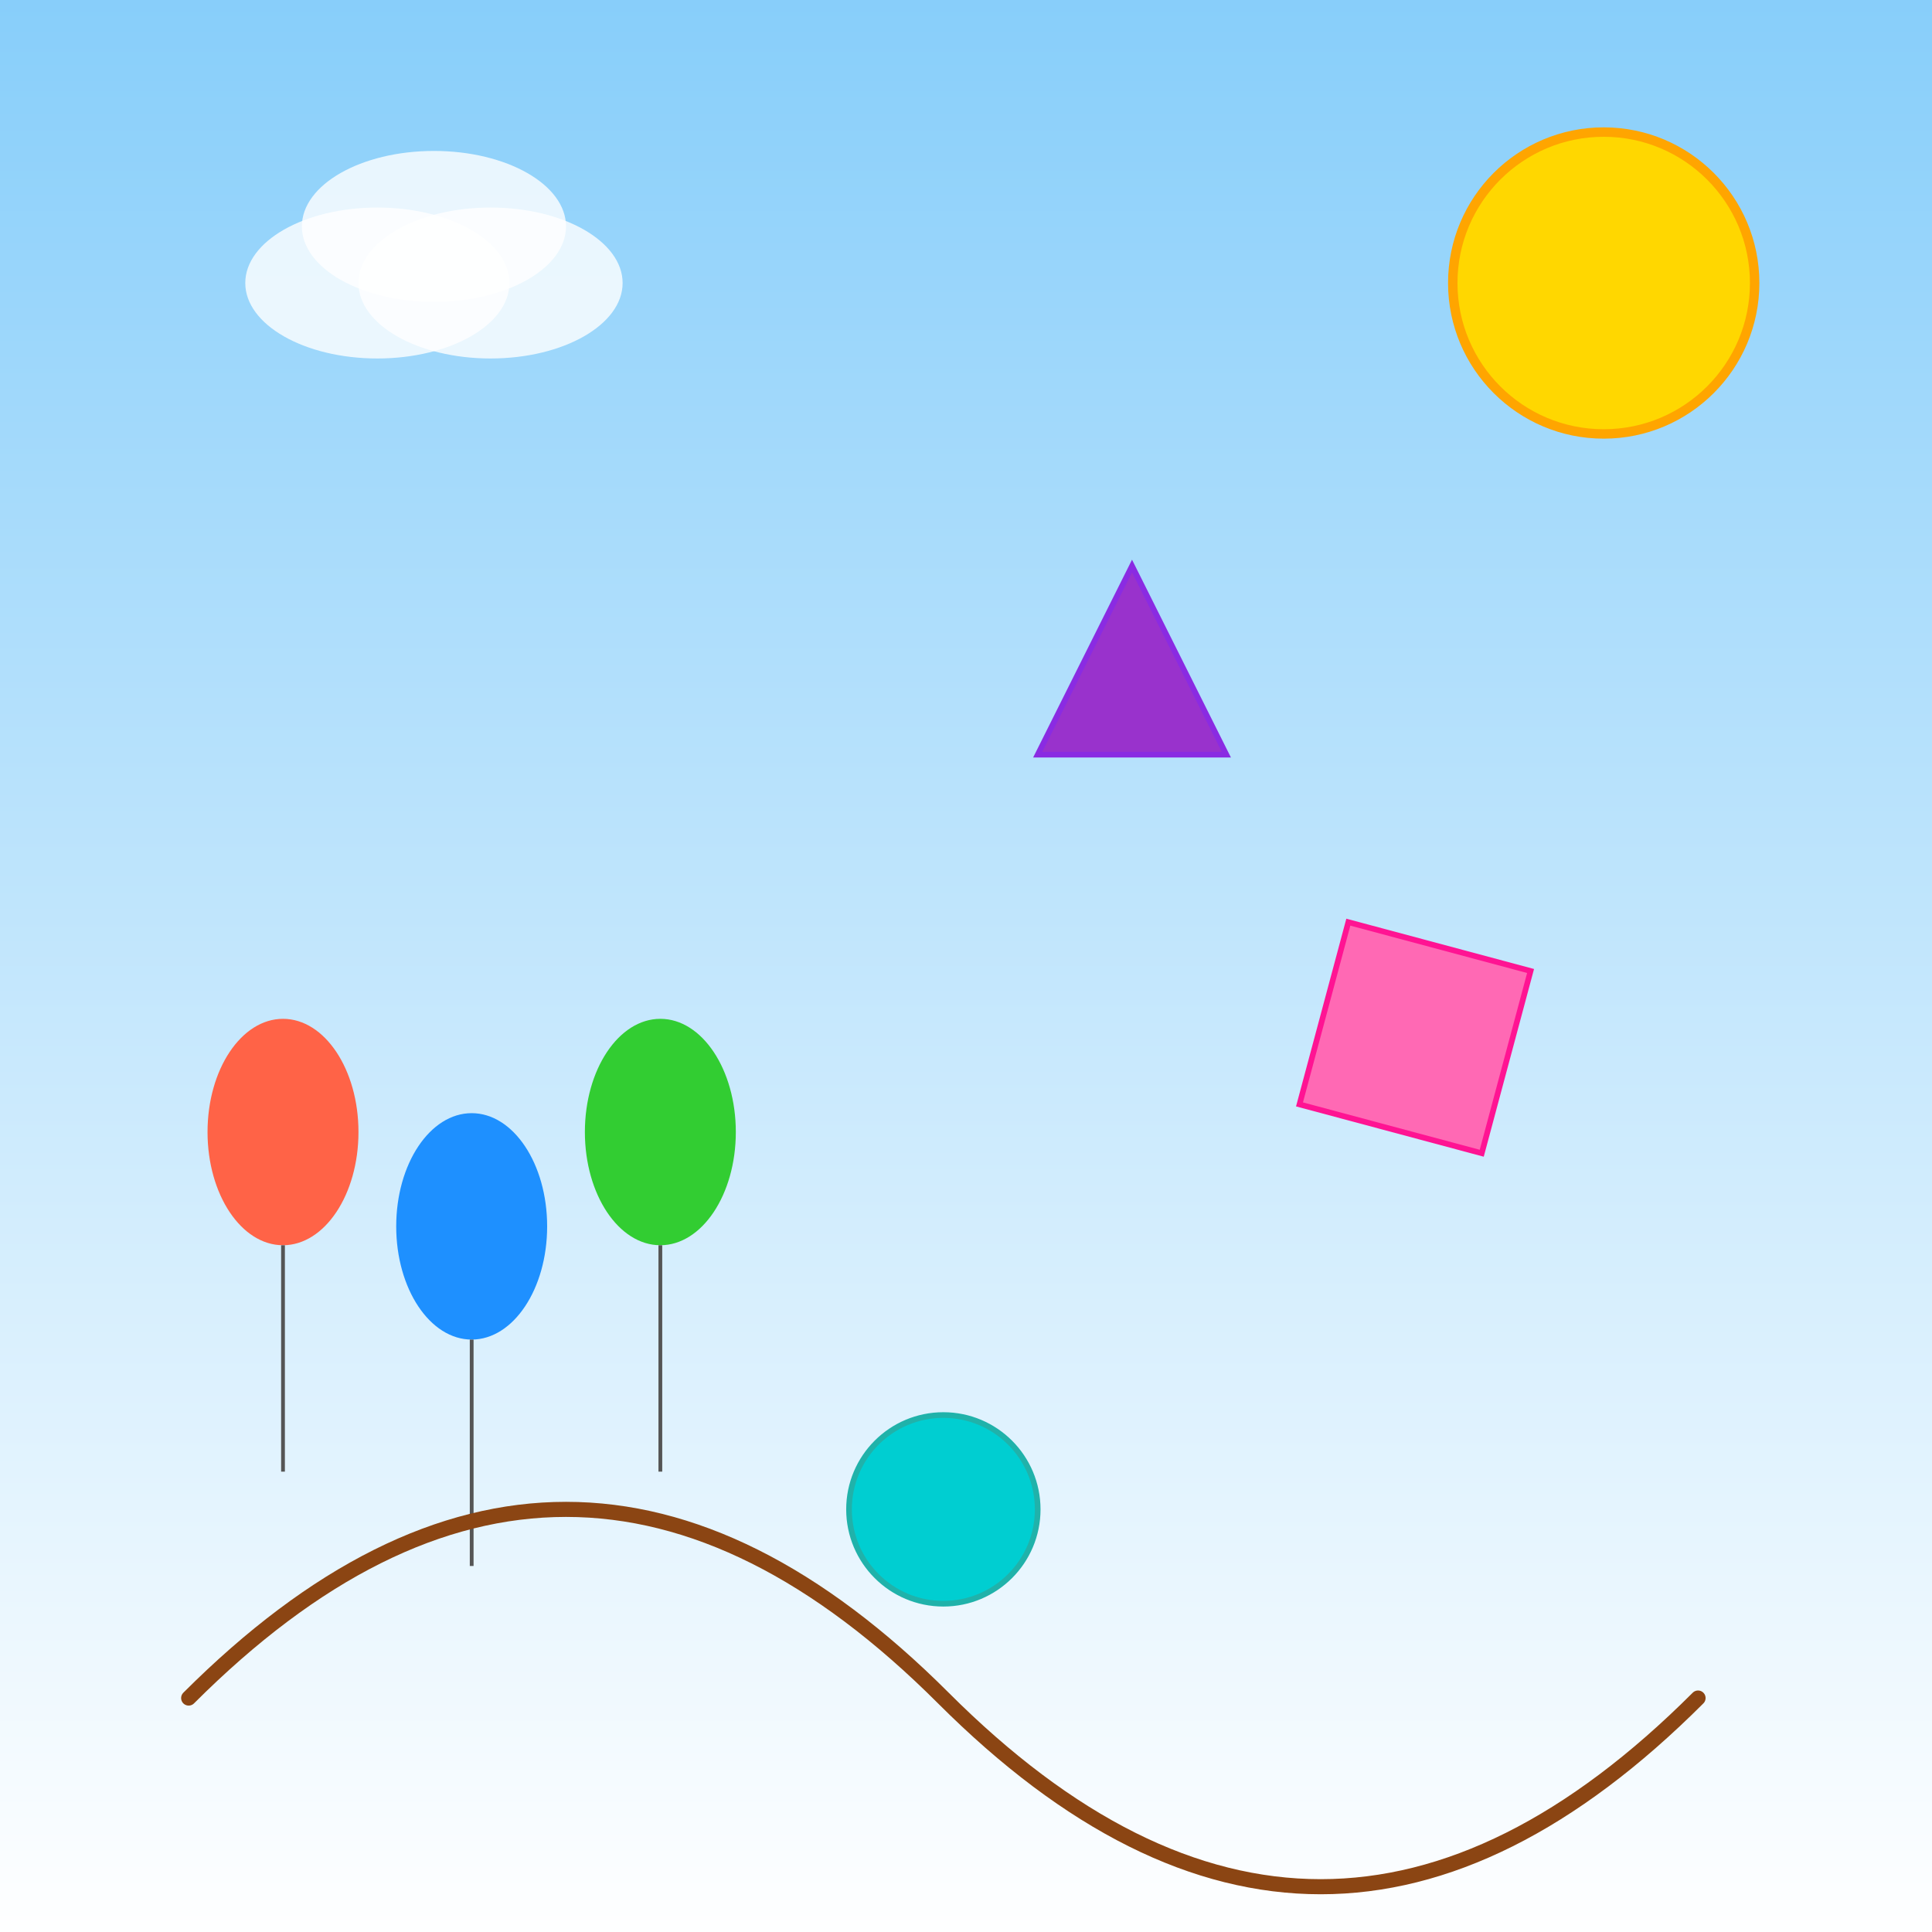 <!--

Generated by DrawGPT.
Free, open source, AI generated images in SVG, PNG, and HTML Canvas format.
https://drawgpt.ai

Created: 2025-07-06T10:14:59+00:00
-->
<svg id="svgCanvas1" class="canvas" xmlns="http://www.w3.org/2000/svg" xmlns:xlink="http://www.w3.org/1999/xlink"   viewBox="0 0 1024 1024">
  <rect x="0" y="0" width="1024" height="1024" fill="#333333" stroke="none"/>
  <title>Colorful Carnival</title>
  <desc>An abstract playground where colors throw a party on the canvas!</desc>
  <defs>
    <linearGradient id="gradBackground1" class="gradient" x1="0%" y1="0%" x2="0%" y2="100%">
      <stop id="stop1" class="gradient-stop" offset="0%" style="stop-color:#87CEFA;stop-opacity:1" />
      <stop id="stop2" class="gradient-stop" offset="100%" style="stop-color:#FFFFFF;stop-opacity:1" />
    </linearGradient>
  </defs>
  <!-- Background -->
  <rect id="rectBackground1" class="background" x="0" y="0" width="1024" height="1024" fill="url(#gradBackground1)" />
  <!-- Sun -->
  <circle id="circleSun1" class="sun" cx="850" cy="150" r="80" fill="#FFD700" stroke="#FFA500" stroke-width="5"/>
  <!-- Cloud Group -->
  <g id="groupClouds1" class="clouds">
    <ellipse id="ellipseCloud1" class="cloud" cx="200" cy="150" rx="70" ry="40" fill="#FFFFFF" opacity="0.8"/>
    <ellipse id="ellipseCloud2" class="cloud" cx="260" cy="150" rx="70" ry="40" fill="#FFFFFF" opacity="0.8"/>
    <ellipse id="ellipseCloud3" class="cloud" cx="230" cy="120" rx="70" ry="40" fill="#FFFFFF" opacity="0.8"/>
  </g>
  <!-- Colorful Balloons -->
  <g id="groupBalloons1" class="balloons">
    <g id="balloonRedGroup1" class="balloon">
      <ellipse id="ellipseBalloonRed1" class="balloon-ellipse" cx="150" cy="600" rx="40" ry="60" fill="#FF6347"/>
      <line id="lineBalloonRed1" class="string" x1="150" y1="660" x2="150" y2="780" stroke="#555" stroke-width="2"/>
    </g>
    <g id="balloonBlueGroup1" class="balloon">
      <ellipse id="ellipseBalloonBlue1" class="balloon-ellipse" cx="250" cy="650" rx="40" ry="60" fill="#1E90FF"/>
      <line id="lineBalloonBlue1" class="string" x1="250" y1="710" x2="250" y2="830" stroke="#555" stroke-width="2"/>
    </g>
    <g id="balloonGreenGroup1" class="balloon">
      <ellipse id="ellipseBalloonGreen1" class="balloon-ellipse" cx="350" cy="600" rx="40" ry="60" fill="#32CD32"/>
      <line id="lineBalloonGreen1" class="string" x1="350" y1="660" x2="350" y2="780" stroke="#555" stroke-width="2"/>
    </g>
  </g>
  <!-- Playful Abstract Shapes -->
  <g id="groupShapes1" class="abstract-shapes">
    <polygon id="polygonShape1" class="triangle" points="600,300 650,400 550,400" fill="#9932CC" stroke="#8A2BE2" stroke-width="3"/>
    <rect id="rectShape1" class="square" x="700" y="500" width="100" height="100" fill="#FF69B4" stroke="#FF1493" stroke-width="3" transform="rotate(15 750 550)"/>
    <circle id="circleShape1" class="circle" cx="500" cy="800" r="50" fill="#00CED1" stroke="#20B2AA" stroke-width="3"/>
  </g>
  <!-- Fun Pathways -->
  <path id="pathCurvy1" class="curved-path" d="M100,900 Q300,700 500,900 T900,900" fill="none" stroke="#8B4513" stroke-width="8" stroke-linecap="round"/>
</svg>